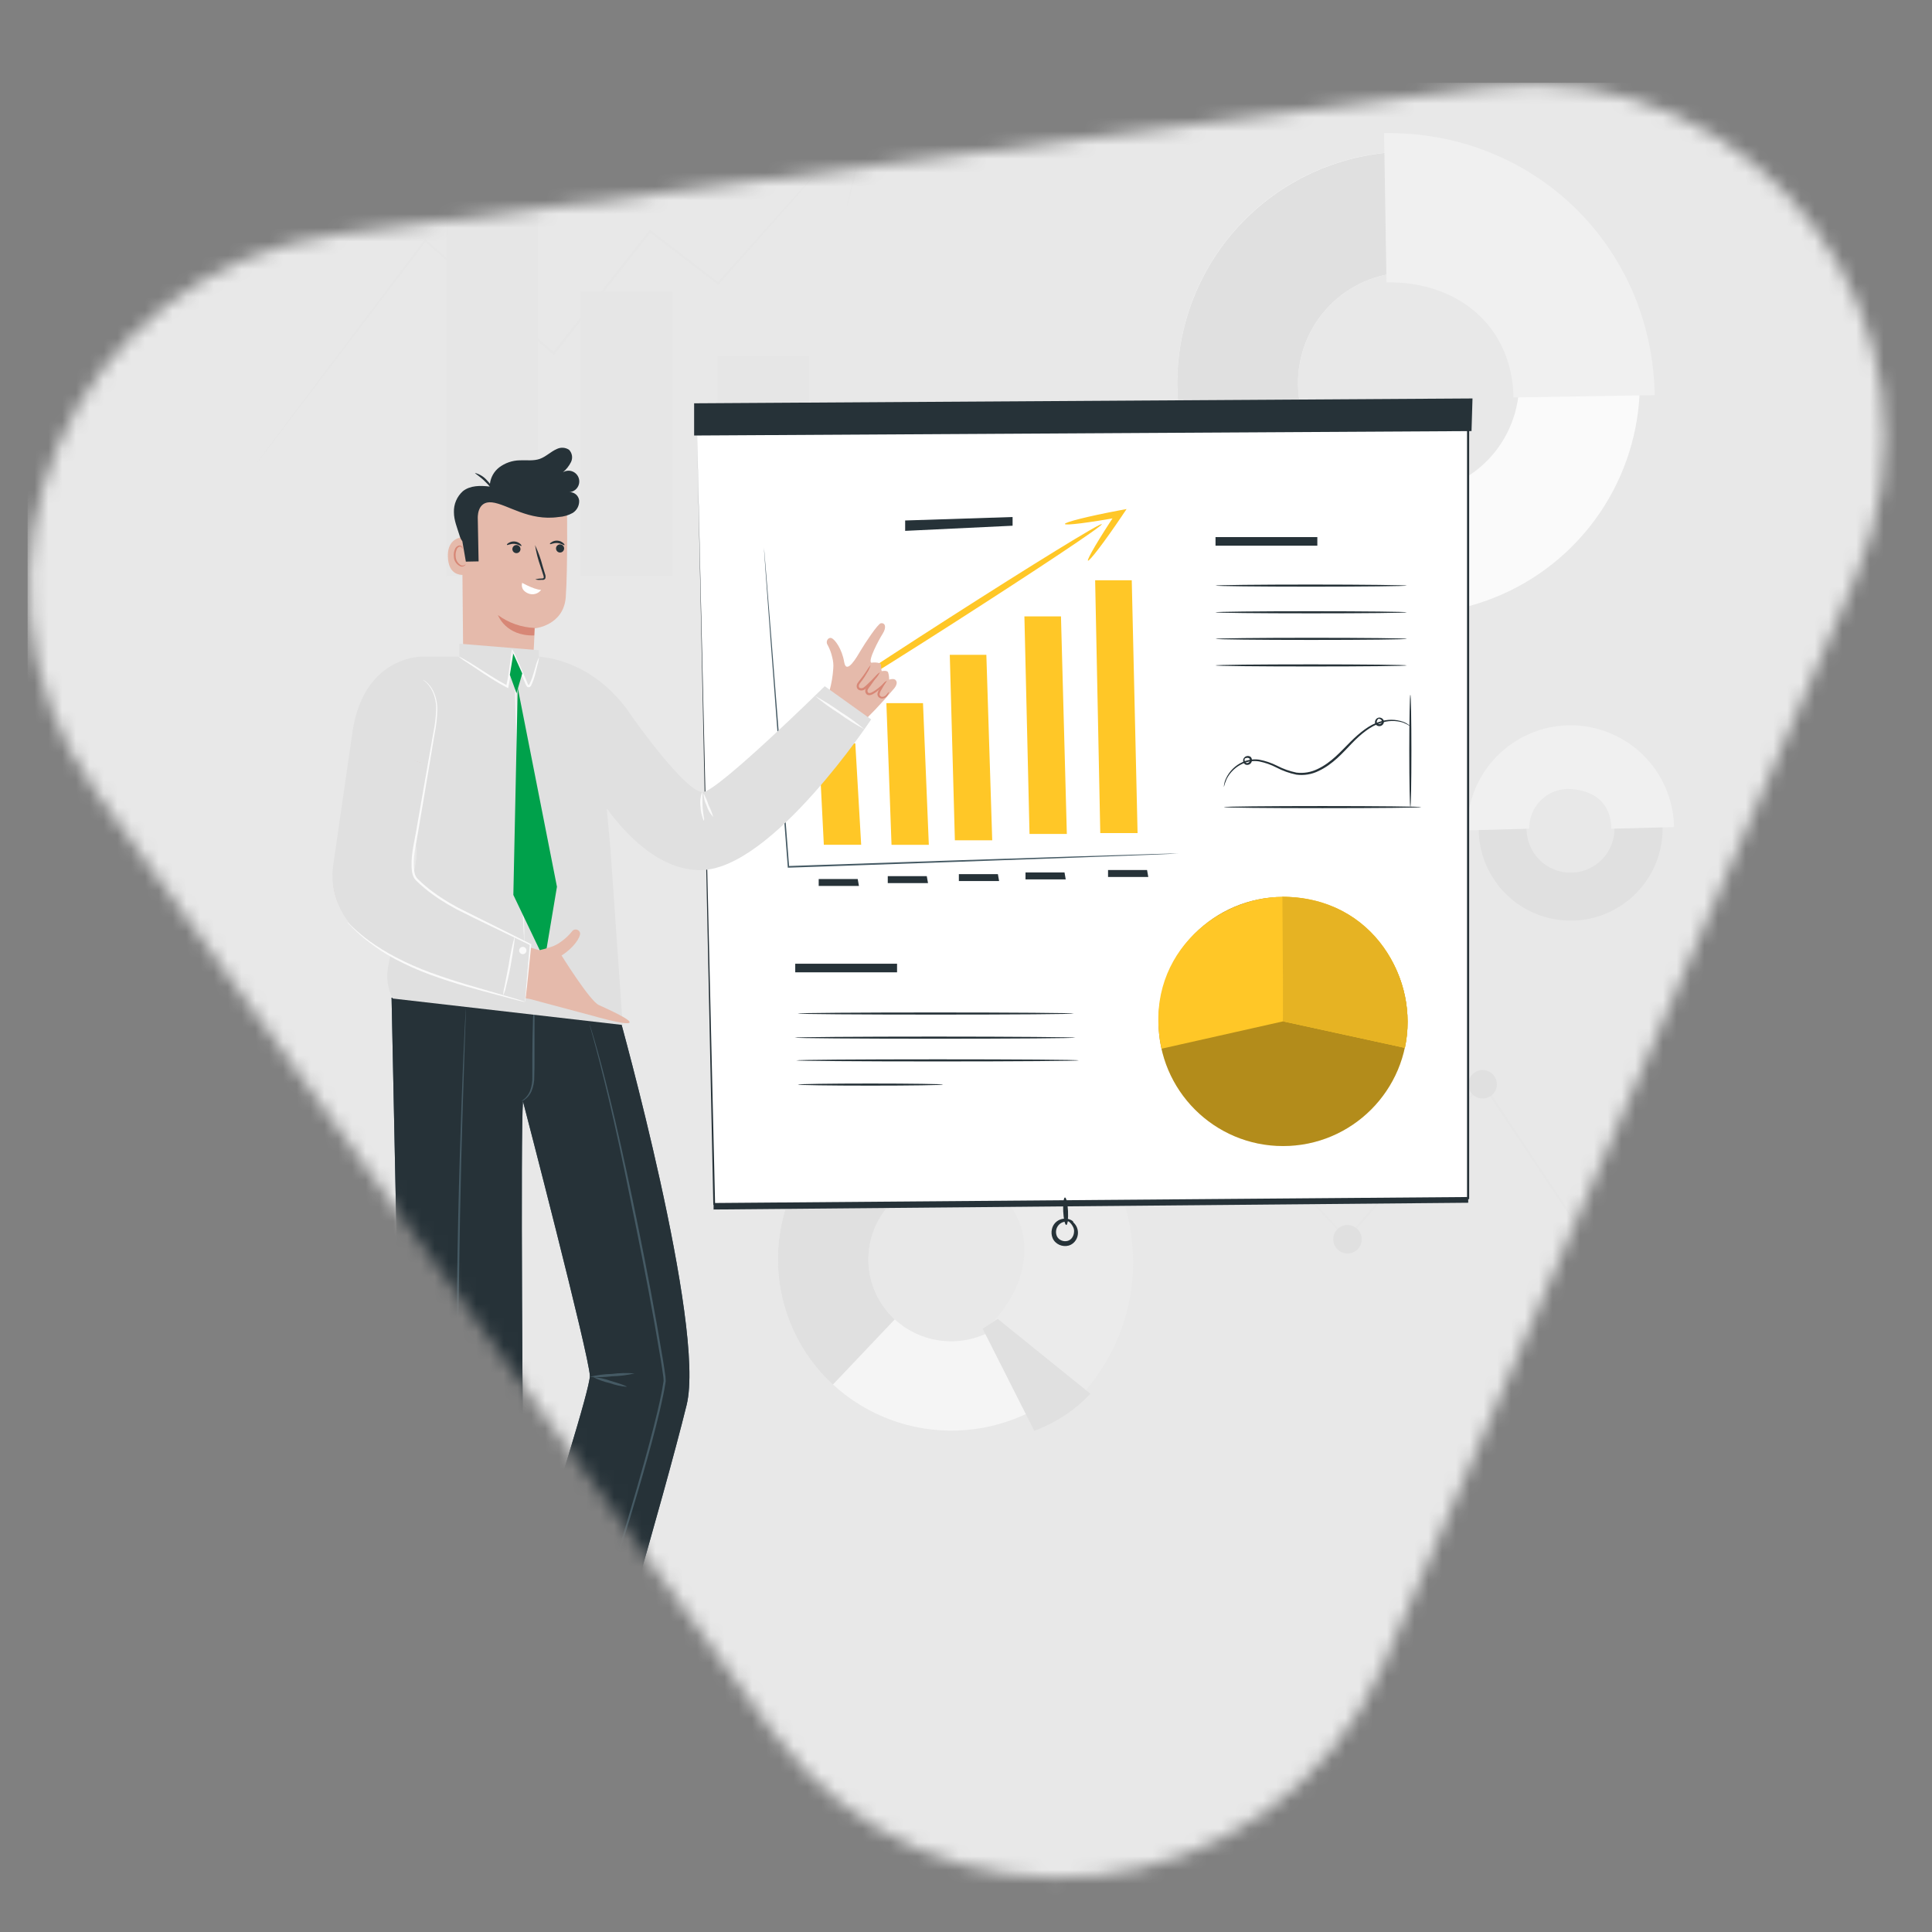 <svg width="140" height="140" viewBox="0 0 140 140" fill="none" xmlns="http://www.w3.org/2000/svg">
<rect x="0" y="0" width="140" height="140" fill="#808080" stroke="none"/>
<mask id="mask0_36_1878" style="mask-type:alpha" maskUnits="userSpaceOnUse" x="2" y="6" width="135" height="131">
<path d="M24.518 16.968C5.236 19.439 -4.398 41.623 6.959 57.4L55.911 125.4C67.538 141.552 92.331 138.887 100.259 120.632L134.416 41.983C142.343 23.729 127.367 3.791 107.627 6.32L24.518 16.968Z" fill="#D9D9D9"/>
</mask>
<g mask="url(#mask0_36_1878)">
<rect width="139" height="134" transform="translate(2 6)" fill="#E8E8E8"/>
<path d="M85.626 76.811C85.647 76.83 85.666 76.85 85.685 76.871L85.853 77.045L86.502 77.732L88.952 80.356L97.631 89.714H97.531L107.375 78.438L107.443 78.361L107.499 78.446L108.216 79.526L115.665 90.741L115.562 90.723L122.721 85.004L122.762 84.971L122.798 85.01L128.263 91.207L129.739 92.898L130.122 93.341C130.208 93.441 130.249 93.494 130.249 93.494C130.249 93.494 130.199 93.447 130.111 93.352L129.721 92.898L128.216 91.228L122.715 85.075H122.792L115.65 90.832L115.591 90.879L115.547 90.814L108.09 79.618L107.369 78.535H107.49C103.908 82.637 100.538 86.488 97.634 89.811L97.584 89.867L97.534 89.811C93.969 85.933 90.985 82.693 88.893 80.415L86.473 77.759L85.838 77.056C85.77 76.977 85.717 76.918 85.676 76.874C85.635 76.829 85.623 76.814 85.626 76.811Z" fill="#E6E6E6"/>
<path d="M96.613 89.792C96.611 89.997 96.67 90.198 96.783 90.369C96.896 90.54 97.057 90.674 97.246 90.753C97.435 90.832 97.644 90.853 97.845 90.814C98.046 90.774 98.231 90.676 98.376 90.531C98.521 90.386 98.62 90.201 98.659 90C98.699 89.799 98.677 89.59 98.598 89.401C98.519 89.212 98.385 89.051 98.214 88.938C98.043 88.825 97.842 88.766 97.637 88.768C97.366 88.769 97.106 88.877 96.915 89.069C96.723 89.261 96.614 89.52 96.613 89.792Z" fill="#E0E0E0"/>
<path d="M114.694 91.021C114.695 91.226 114.757 91.425 114.872 91.594C114.986 91.764 115.149 91.895 115.338 91.972C115.527 92.049 115.735 92.068 115.935 92.027C116.136 91.986 116.319 91.886 116.463 91.74C116.606 91.595 116.703 91.41 116.741 91.209C116.78 91.008 116.758 90.801 116.678 90.613C116.598 90.424 116.465 90.264 116.294 90.152C116.123 90.04 115.923 89.981 115.718 89.983C115.445 89.985 115.183 90.096 114.991 90.29C114.799 90.485 114.693 90.748 114.694 91.021Z" fill="#E0E0E0"/>
<path d="M121.727 85.335C121.728 85.538 121.79 85.737 121.905 85.905C122.02 86.074 122.182 86.204 122.371 86.281C122.559 86.357 122.767 86.376 122.966 86.334C123.166 86.293 123.348 86.193 123.491 86.048C123.634 85.903 123.73 85.718 123.768 85.518C123.806 85.318 123.784 85.111 123.705 84.924C123.625 84.736 123.492 84.576 123.321 84.465C123.151 84.353 122.951 84.294 122.748 84.296C122.475 84.299 122.214 84.41 122.023 84.605C121.832 84.799 121.725 85.062 121.727 85.335Z" fill="#E0E0E0"/>
<path d="M106.401 78.576C106.403 78.78 106.464 78.98 106.579 79.149C106.694 79.318 106.856 79.45 107.045 79.527C107.234 79.604 107.442 79.623 107.643 79.582C107.843 79.54 108.026 79.441 108.17 79.295C108.313 79.15 108.41 78.965 108.449 78.764C108.487 78.563 108.465 78.356 108.385 78.167C108.306 77.979 108.172 77.819 108.001 77.707C107.83 77.594 107.63 77.535 107.425 77.537C107.152 77.54 106.891 77.65 106.699 77.845C106.507 78.04 106.4 78.302 106.401 78.576Z" fill="#E0E0E0"/>
<path d="M129.435 93.523C129.436 93.728 129.498 93.927 129.612 94.096C129.727 94.266 129.889 94.397 130.079 94.474C130.268 94.551 130.476 94.57 130.676 94.529C130.876 94.488 131.06 94.388 131.203 94.242C131.347 94.097 131.444 93.912 131.482 93.711C131.521 93.51 131.499 93.303 131.419 93.115C131.339 92.926 131.205 92.766 131.034 92.654C130.864 92.542 130.663 92.483 130.459 92.484C130.185 92.487 129.924 92.597 129.732 92.792C129.54 92.987 129.433 93.25 129.435 93.523Z" fill="#E0E0E0"/>
<path d="M38.972 15.374H32.341V41.748H38.972V15.374Z" fill="#E6E6E6"/>
<path d="M48.726 21.125H42.095V41.744H48.726V21.125Z" fill="#E6E6E6"/>
<path d="M58.629 25.835H51.998V41.744H58.629V25.835Z" fill="#E6E6E6"/>
<path d="M67.799 32.297H61.167V41.746H67.799V32.297Z" fill="#E6E6E6"/>
<path d="M62.489 8.793C62.489 8.793 62.428 8.873 62.307 9.014L61.755 9.649L59.657 12.039L52.09 20.597L52.049 20.642L52.001 20.606L47.064 16.823H47.165L40.259 25.576L40.176 25.682L40.126 25.747L40.064 25.691L30.765 17.478H30.869C27.218 22.271 24.125 26.364 21.912 29.259L19.336 32.626L18.648 33.511L18.468 33.739C18.448 33.765 18.427 33.791 18.403 33.815C18.42 33.786 18.439 33.759 18.459 33.733L18.631 33.496L19.3 32.59L21.841 29.2L30.754 17.378L30.801 17.316L30.857 17.366L40.168 25.558H40.055L40.138 25.452L47.052 16.705L47.097 16.649L47.153 16.693L52.081 20.473H51.992L59.597 11.983C60.515 10.965 61.235 10.165 61.728 9.622L62.292 9.002C62.422 8.855 62.489 8.793 62.489 8.793Z" fill="#E6E6E6"/>
<path d="M61.395 14.91C61.392 14.865 61.397 14.82 61.41 14.777L61.483 14.399C61.56 14.048 61.663 13.582 61.778 13.012C62.041 11.832 62.413 10.221 62.841 8.415L62.935 8.503L62.602 8.607C60.751 9.176 59.075 9.681 57.859 10.041L56.416 10.457L56.021 10.563C55.975 10.58 55.928 10.589 55.879 10.59C55.922 10.567 55.966 10.548 56.012 10.534L56.398 10.401L57.827 9.938C59.034 9.551 60.707 9.029 62.549 8.462L62.882 8.362L63.012 8.32L62.98 8.453C62.569 10.268 62.194 11.873 61.899 13.039C61.755 13.603 61.637 14.066 61.551 14.414C61.51 14.559 61.474 14.683 61.448 14.783C61.437 14.828 61.419 14.871 61.395 14.91Z" fill="#E6E6E6"/>
<path d="M113.706 53.387C115.023 53.365 116.318 53.735 117.425 54.449C118.533 55.163 119.404 56.19 119.928 57.399C120.452 58.608 120.606 59.946 120.37 61.242C120.134 62.539 119.519 63.736 118.602 64.683C117.686 65.63 116.509 66.284 115.221 66.563C113.933 66.841 112.591 66.731 111.365 66.247C110.14 65.763 109.085 64.926 108.335 63.842C107.585 62.759 107.173 61.477 107.151 60.159C107.124 58.393 107.799 56.688 109.028 55.418C110.257 54.148 111.939 53.418 113.706 53.387ZM113.865 63.237C114.495 63.226 115.107 63.027 115.625 62.668C116.142 62.308 116.541 61.803 116.772 61.217C117.002 60.63 117.054 59.989 116.92 59.373C116.786 58.758 116.472 58.195 116.019 57.758C115.566 57.32 114.993 57.027 114.373 56.914C113.753 56.802 113.114 56.876 112.536 57.127C111.958 57.378 111.467 57.795 111.126 58.325C110.785 58.854 110.608 59.473 110.619 60.103C110.626 60.522 110.716 60.936 110.883 61.32C111.05 61.704 111.291 62.052 111.593 62.343C111.894 62.634 112.25 62.863 112.64 63.016C113.03 63.17 113.446 63.245 113.865 63.237Z" fill="#E0E0E0"/>
<path d="M113.694 52.556C115.681 52.528 117.598 53.289 119.026 54.672C120.453 56.055 121.273 57.947 121.308 59.934L116.763 60.052C116.733 58.078 115.397 57.275 113.812 57.175C113.422 57.152 113.032 57.209 112.666 57.344C112.3 57.479 111.966 57.688 111.685 57.958C111.403 58.228 111.181 58.554 111.031 58.914C110.882 59.275 110.809 59.662 110.816 60.052L106.319 60.173C106.288 58.186 107.048 56.267 108.43 54.839C109.813 53.411 111.706 52.59 113.694 52.556Z" fill="#F0F0F0"/>
<path d="M59.748 82.749C62.042 80.341 65.19 78.931 68.513 78.82C71.837 78.71 75.071 79.909 77.52 82.159C78.722 83.267 79.693 84.604 80.376 86.09C81.059 87.577 81.439 89.184 81.496 90.819C81.553 92.454 81.285 94.084 80.707 95.615C80.129 97.145 79.254 98.546 78.13 99.735C75.836 102.142 72.689 103.553 69.365 103.663C66.042 103.774 62.808 102.575 60.359 100.325C59.156 99.217 58.185 97.88 57.503 96.394C56.82 94.907 56.439 93.3 56.383 91.665C56.326 90.03 56.594 88.4 57.172 86.869C57.749 85.339 58.625 83.938 59.748 82.749ZM73.323 95.303C73.862 94.734 74.281 94.064 74.558 93.332C74.835 92.6 74.964 91.82 74.936 91.037C74.909 90.254 74.726 89.485 74.398 88.774C74.071 88.063 73.605 87.424 73.028 86.895C71.856 85.82 70.309 85.249 68.72 85.305C67.13 85.36 65.627 86.037 64.532 87.19C63.993 87.759 63.574 88.428 63.297 89.161C63.02 89.893 62.891 90.673 62.919 91.456C62.946 92.238 63.129 93.007 63.457 93.719C63.784 94.43 64.25 95.068 64.827 95.598C65.999 96.675 67.548 97.247 69.138 97.192C70.729 97.137 72.234 96.458 73.329 95.303H73.323Z" fill="#F5F5F5"/>
<path d="M59.748 82.749C62.042 80.341 65.189 78.931 68.513 78.82C71.836 78.71 75.07 79.909 77.519 82.159L73.04 86.904C71.867 85.829 70.32 85.258 68.731 85.314C67.142 85.369 65.638 86.046 64.543 87.199C64.005 87.767 63.585 88.437 63.308 89.17C63.031 89.902 62.903 90.682 62.93 91.465C62.958 92.247 63.14 93.016 63.468 93.727C63.796 94.439 64.262 95.077 64.838 95.607L60.353 100.334C59.149 99.225 58.177 97.888 57.495 96.4C56.812 94.912 56.431 93.304 56.375 91.668C56.319 90.032 56.588 88.401 57.167 86.87C57.746 85.339 58.623 83.938 59.748 82.749Z" fill="#E0E0E0"/>
<path d="M77.006 80.121C83.203 85.855 83.956 95.172 78.157 101.322L71.862 95.895C74.633 92.958 75.235 89.036 72.27 86.295L77.006 80.121Z" fill="#EBEBEB"/>
<path d="M71.207 96.284L74.946 103.679C76.492 103.112 77.885 102.194 79.015 100.996L72.299 95.572L71.207 96.284Z" fill="#E0E0E0"/>
<path d="M85.313 28.019C85.259 24.704 86.189 21.448 87.986 18.661C89.782 15.875 92.365 13.684 95.407 12.366C98.449 11.048 101.814 10.662 105.075 11.256C108.337 11.851 111.349 13.399 113.73 15.706C116.112 18.012 117.755 20.973 118.454 24.214C119.152 27.455 118.873 30.831 117.652 33.913C116.432 36.996 114.325 39.647 111.597 41.532C108.869 43.416 105.644 44.45 102.329 44.501C97.889 44.564 93.606 42.865 90.416 39.776C87.227 36.686 85.392 32.459 85.313 28.019ZM110.082 27.621C110.056 26.036 109.561 24.495 108.659 23.192C107.757 21.889 106.49 20.883 105.016 20.3C103.542 19.718 101.929 19.585 100.38 19.92C98.831 20.254 97.416 21.04 96.314 22.179C95.212 23.317 94.472 24.757 94.188 26.316C93.904 27.875 94.089 29.483 94.719 30.937C95.349 32.391 96.396 33.625 97.727 34.484C99.059 35.343 100.615 35.788 102.199 35.763C104.324 35.726 106.347 34.848 107.825 33.322C109.302 31.795 110.114 29.745 110.082 27.621Z" fill="#FAFAFA"/>
<path d="M85.313 28.019C85.246 23.576 86.945 19.288 90.036 16.096C93.127 12.904 97.358 11.069 101.801 10.994L101.943 19.738C99.818 19.772 97.793 20.649 96.315 22.176C94.836 23.702 94.025 25.754 94.059 27.879C94.093 30.004 94.97 32.028 96.496 33.507C98.023 34.985 100.074 35.797 102.199 35.763L102.329 44.501C97.889 44.566 93.604 42.867 90.414 39.777C87.225 36.688 85.39 32.459 85.313 28.019Z" fill="#E0E0E0"/>
<path d="M100.296 9.648C111.106 9.474 119.732 17.826 119.903 28.636L109.671 28.801C109.589 23.63 105.637 20.375 100.47 20.461L100.296 9.648Z" fill="#F0F0F0"/>
<path d="M51.709 86.781L106.393 86.389V87.156L51.709 87.646V86.781Z" fill="#263238"/>
<path d="M50.517 31.186L51.762 87.238L106.393 86.814V30.244L50.517 31.186Z" fill="white"/>
<path d="M50.517 31.186L106.393 30.18H106.461V30.248C106.461 46.44 106.461 65.548 106.461 85.934V86.894H106.384L51.753 87.31H51.688V87.245C50.983 53.65 50.523 31.764 50.508 31.189C50.508 31.756 51.033 53.65 51.818 87.239L51.753 87.174L106.384 86.74L106.307 86.817V85.932C106.307 65.546 106.307 46.437 106.307 30.245L106.375 30.312L50.517 31.186Z" fill="#263238"/>
<path d="M50.299 31.559L106.632 31.238L106.703 28.874L50.299 29.225V31.559Z" fill="#263238"/>
<path d="M77.266 88.766C77.171 88.766 77.071 88.327 77.044 87.778C77.018 87.229 77.077 86.78 77.171 86.775C77.266 86.769 77.366 87.211 77.392 87.76C77.419 88.309 77.363 88.766 77.266 88.766Z" fill="#263238"/>
<path d="M77.245 88.363C77.245 88.342 77.339 88.336 77.487 88.395C77.576 88.433 77.659 88.482 77.735 88.543C77.836 88.624 77.921 88.724 77.986 88.838C78.073 88.995 78.117 89.172 78.113 89.351C78.109 89.531 78.057 89.706 77.962 89.859C77.905 89.951 77.833 90.033 77.749 90.101C77.662 90.171 77.562 90.224 77.454 90.257C77.226 90.32 76.983 90.302 76.767 90.207C76.657 90.158 76.557 90.09 76.472 90.006C76.386 89.922 76.319 89.822 76.274 89.711C76.192 89.51 76.175 89.288 76.224 89.077C76.26 88.9 76.345 88.738 76.469 88.607C76.594 88.477 76.752 88.384 76.926 88.339C77.149 88.278 77.387 88.299 77.596 88.398C77.738 88.469 77.791 88.543 77.779 88.56C77.767 88.578 77.688 88.56 77.552 88.525C77.367 88.49 77.176 88.507 77 88.572C76.886 88.616 76.785 88.687 76.705 88.779C76.613 88.887 76.552 89.018 76.531 89.158C76.51 89.299 76.528 89.442 76.584 89.573C76.648 89.713 76.763 89.823 76.906 89.882C77.047 89.946 77.207 89.959 77.357 89.921C77.495 89.885 77.615 89.799 77.693 89.679C77.77 89.566 77.816 89.434 77.826 89.298C77.835 89.236 77.835 89.174 77.826 89.112C77.817 89.054 77.8 88.998 77.776 88.944C77.7 88.77 77.582 88.619 77.431 88.504C77.322 88.427 77.245 88.386 77.245 88.363Z" fill="#263238"/>
<path d="M85.372 61.859C85.372 61.859 85.372 61.859 85.337 61.859H85.237L84.847 61.877L83.345 61.942L77.82 62.148C73.155 62.319 66.707 62.547 59.589 62.792L57.139 62.874H57.083V62.818C56.587 56.305 56.139 50.468 55.829 46.272C55.675 44.176 55.554 42.491 55.469 41.331C55.431 40.741 55.398 40.301 55.377 39.998C55.377 39.844 55.36 39.729 55.357 39.649C55.354 39.57 55.357 39.581 55.357 39.561C55.357 39.54 55.357 39.531 55.357 39.531C55.358 39.541 55.358 39.551 55.357 39.561C55.357 39.581 55.357 39.611 55.357 39.649C55.357 39.688 55.374 39.844 55.389 39.995C55.413 40.29 55.451 40.747 55.501 41.328C55.593 42.488 55.729 44.173 55.897 46.263C56.227 50.447 56.682 56.27 57.184 62.809L57.124 62.756L59.574 62.671C66.692 62.429 73.149 62.213 77.806 62.066L83.333 61.895L84.835 61.853H85.225H85.36L85.372 61.859Z" fill="#455A64"/>
<path d="M65.591 37.716V38.468L73.376 38.096V37.465L65.591 37.716Z" fill="#263238"/>
<path d="M59.698 61.215H62.404L61.979 53.87H59.326L59.698 61.215Z" fill="#FFC727"/>
<path d="M64.603 61.218H67.306L66.884 50.951H64.231L64.603 61.218Z" fill="#FFC727"/>
<path d="M69.194 60.891H71.9L71.475 47.449H68.825L69.194 60.891Z" fill="#FFC727"/>
<path d="M79.73 60.369H82.433L82.011 42.049H79.358L79.73 60.369Z" fill="#FFC727"/>
<path d="M74.603 60.432H77.307L76.882 44.667H74.232L74.603 60.432Z" fill="#FFC727"/>
<path d="M57.998 51.967C57.927 51.858 62.761 48.636 68.79 44.77C74.819 40.904 79.771 37.858 79.842 37.982C79.913 38.106 75.079 41.314 69.047 45.18C63.015 49.046 58.063 52.077 57.998 51.967Z" fill="#FFC727"/>
<path d="M77.165 37.97C77.142 37.84 78.892 37.403 81.081 36.99L81.636 36.887L81.32 37.356L81.303 37.383C80.051 39.242 78.942 40.691 78.838 40.629C78.735 40.567 79.659 38.991 80.904 37.129L80.922 37.102L81.164 37.468C78.977 37.867 77.189 38.097 77.165 37.97Z" fill="#FFC727"/>
<path d="M59.326 63.697H62.153L62.242 64.199H59.326V63.697Z" fill="#263238"/>
<path d="M64.331 63.49H67.158L67.247 63.992H64.331V63.49Z" fill="#263238"/>
<path d="M69.483 63.344H72.311L72.399 63.845H69.483V63.344Z" fill="#263238"/>
<path d="M74.312 63.222H77.139L77.227 63.726H74.312V63.222Z" fill="#263238"/>
<path d="M80.293 63.045H83.12L83.209 63.55H80.293V63.045Z" fill="#263238"/>
<path d="M92.974 83.047C97.958 83.047 101.999 79.007 101.999 74.022C101.999 69.038 97.958 64.998 92.974 64.998C87.99 64.998 83.95 69.038 83.95 74.022C83.95 79.007 87.99 83.047 92.974 83.047Z" fill="#FFC727"/>
<path opacity="0.3" d="M92.974 83.047C97.958 83.047 101.999 79.007 101.999 74.022C101.999 69.038 97.958 64.998 92.974 64.998C87.99 64.998 83.95 69.038 83.95 74.022C83.95 79.007 87.99 83.047 92.974 83.047Z" fill="black"/>
<path d="M92.974 74.012L84.171 75.992C82.755 69.499 87.99 64.987 92.974 64.987" fill="#FFC727"/>
<path d="M92.986 74.012L92.927 64.987C99.573 64.987 102.866 71.064 101.804 75.933L92.986 74.012Z" fill="#FFC727"/>
<path d="M92.986 74.012L92.927 64.987C99.573 64.987 102.866 71.064 101.804 75.933L92.986 74.012Z" fill="#FFC727"/>
<path opacity="0.1" d="M92.986 74.012L92.927 64.987C99.573 64.987 102.866 71.064 101.804 75.933L92.986 74.012Z" fill="black"/>
<path d="M102.232 52.654C102.056 52.537 101.87 52.438 101.674 52.359C101.129 52.192 100.544 52.209 100.01 52.406C99.319 52.622 98.634 53.171 97.97 53.858C97.306 54.546 96.595 55.378 95.556 55.865C95.055 56.114 94.491 56.208 93.936 56.133C93.436 56.03 92.952 55.857 92.499 55.62C92.1 55.412 91.674 55.262 91.233 55.174C90.85 55.114 90.457 55.163 90.1 55.316C89.575 55.539 89.145 55.94 88.887 56.449C88.804 56.64 88.736 56.838 88.683 57.039C88.693 56.826 88.744 56.616 88.834 56.423C89.081 55.885 89.515 55.456 90.056 55.216C90.426 55.051 90.835 54.993 91.236 55.047C91.692 55.132 92.133 55.281 92.546 55.49C92.987 55.719 93.458 55.886 93.945 55.986C94.47 56.051 95.003 55.961 95.477 55.726C96.474 55.26 97.174 54.434 97.855 53.758C98.537 53.082 99.242 52.513 99.959 52.303C100.516 52.109 101.123 52.109 101.68 52.303C101.829 52.36 101.969 52.438 102.096 52.533C102.146 52.568 102.192 52.608 102.232 52.654Z" fill="#263238"/>
<path d="M102.996 58.486C102.996 58.53 99.791 58.563 95.84 58.563C91.888 58.563 88.683 58.53 88.683 58.486C88.683 58.442 91.888 58.409 95.84 58.409C99.791 58.409 102.996 58.445 102.996 58.486Z" fill="#263238"/>
<path d="M102.199 58.486C102.158 58.486 102.122 56.662 102.122 54.41C102.122 52.159 102.158 50.338 102.199 50.338C102.24 50.338 102.276 52.162 102.276 54.41C102.276 56.659 102.243 58.486 102.199 58.486Z" fill="#263238"/>
<path d="M90.126 55.053C90.126 55.053 90.106 55.023 90.126 54.97C90.14 54.933 90.162 54.899 90.19 54.871C90.218 54.843 90.251 54.822 90.289 54.808C90.345 54.783 90.407 54.774 90.468 54.782C90.528 54.79 90.586 54.814 90.634 54.852C90.686 54.911 90.717 54.985 90.721 55.063C90.725 55.141 90.703 55.218 90.658 55.282C90.613 55.346 90.547 55.392 90.472 55.414C90.397 55.435 90.317 55.431 90.245 55.401C90.194 55.371 90.152 55.328 90.123 55.276C90.095 55.224 90.081 55.165 90.082 55.106C90.082 55.067 90.089 55.028 90.103 54.991C90.118 54.955 90.14 54.922 90.168 54.894C90.212 54.858 90.245 54.858 90.247 54.864C90.25 54.87 90.168 54.95 90.188 55.1C90.192 55.139 90.206 55.176 90.227 55.209C90.248 55.242 90.276 55.269 90.309 55.289C90.351 55.3 90.394 55.297 90.434 55.282C90.475 55.268 90.509 55.241 90.534 55.207C90.559 55.172 90.573 55.13 90.574 55.088C90.575 55.045 90.563 55.003 90.54 54.967C90.51 54.943 90.475 54.926 90.437 54.919C90.4 54.911 90.361 54.913 90.324 54.923C90.174 54.947 90.147 55.059 90.126 55.053Z" fill="#263238"/>
<path d="M99.776 52.094C99.776 52.094 99.776 52.059 99.829 52.029C99.898 51.995 99.978 51.989 100.051 52.012C100.109 52.028 100.162 52.059 100.203 52.103C100.245 52.146 100.274 52.201 100.287 52.26C100.291 52.336 100.27 52.411 100.227 52.474C100.183 52.536 100.12 52.582 100.047 52.605C99.974 52.627 99.895 52.624 99.825 52.596C99.754 52.568 99.694 52.517 99.655 52.452C99.634 52.395 99.629 52.333 99.639 52.273C99.65 52.214 99.677 52.158 99.717 52.112C99.767 52.053 99.838 52.016 99.915 52.009C99.968 52.009 99.995 52.026 99.992 52.035C99.989 52.044 99.88 52.05 99.806 52.177C99.785 52.209 99.773 52.245 99.769 52.282C99.764 52.319 99.769 52.357 99.782 52.392C99.808 52.424 99.843 52.448 99.882 52.46C99.922 52.472 99.964 52.471 100.003 52.459C100.042 52.447 100.077 52.424 100.103 52.392C100.129 52.36 100.145 52.321 100.148 52.28C100.14 52.244 100.124 52.209 100.1 52.18C100.077 52.151 100.047 52.127 100.012 52.112C99.883 52.047 99.791 52.115 99.776 52.094Z" fill="#263238"/>
<path d="M101.945 42.435C101.945 42.476 98.841 42.512 95.013 42.512C91.186 42.512 88.081 42.476 88.081 42.435C88.081 42.394 91.183 42.358 95.013 42.358C98.844 42.358 101.945 42.4 101.945 42.435Z" fill="#263238"/>
<path d="M101.945 44.369C101.945 44.413 98.841 44.445 95.013 44.445C91.186 44.445 88.081 44.413 88.081 44.369C88.081 44.325 91.183 44.292 95.013 44.292C98.844 44.292 101.945 44.327 101.945 44.369Z" fill="#263238"/>
<path d="M101.945 46.294C101.945 46.336 98.841 46.371 95.013 46.371C91.186 46.371 88.081 46.336 88.081 46.294C88.081 46.253 91.183 46.218 95.013 46.218C98.844 46.218 101.945 46.25 101.945 46.294Z" fill="#263238"/>
<path d="M101.945 48.218C101.945 48.263 98.841 48.295 95.013 48.295C91.186 48.295 88.081 48.263 88.081 48.218C88.081 48.174 91.183 48.142 95.013 48.142C98.844 48.142 101.945 48.177 101.945 48.218Z" fill="#263238"/>
<path d="M95.459 38.92H88.081V39.543H95.459V38.92Z" fill="#263238"/>
<path d="M65.004 69.835H57.626V70.458H65.004V69.835Z" fill="#263238"/>
<path d="M77.815 73.444C77.815 73.488 73.338 73.521 67.816 73.521C62.295 73.521 57.815 73.488 57.815 73.444C57.815 73.4 62.292 73.367 67.816 73.367C73.341 73.367 77.815 73.403 77.815 73.444Z" fill="#263238"/>
<path d="M77.933 75.192C77.933 75.233 73.376 75.269 67.757 75.269C62.138 75.269 57.582 75.233 57.582 75.192C57.582 75.151 62.135 75.115 67.757 75.115C73.379 75.115 77.933 75.157 77.933 75.192Z" fill="#263238"/>
<path d="M78.166 76.838C78.166 76.88 73.583 76.915 67.931 76.915C62.28 76.915 57.697 76.88 57.697 76.838C57.697 76.797 62.28 76.762 67.931 76.762C73.583 76.762 78.166 76.794 78.166 76.838Z" fill="#263238"/>
<path d="M68.341 78.592C68.341 78.634 65.981 78.669 63.077 78.669C60.173 78.669 57.815 78.634 57.815 78.592C57.815 78.551 60.176 78.516 63.077 78.516C65.978 78.516 68.341 78.551 68.341 78.592Z" fill="#263238"/>
<path d="M36.204 126.362V123.706L31.208 123.662L31.167 127.566L31.462 127.587C32.84 127.673 38.474 127.923 39.397 127.652C40.442 127.345 36.204 126.362 36.204 126.362Z" fill="#00A14B"/>
<path d="M39.53 127.407C39.53 127.454 37.662 127.492 35.357 127.492C33.052 127.492 31.181 127.454 31.181 127.407C31.181 127.36 33.052 127.321 35.357 127.321C37.662 127.321 39.53 127.36 39.53 127.407Z" fill="#263238"/>
<path d="M36.292 126.909C36.251 126.885 36.292 126.741 36.393 126.614C36.493 126.487 36.632 126.404 36.661 126.437C36.691 126.469 36.626 126.59 36.529 126.732C36.431 126.874 36.334 126.933 36.292 126.909Z" fill="#263238"/>
<path d="M36.611 127.083C36.567 127.065 36.591 126.905 36.688 126.74C36.785 126.575 36.915 126.475 36.951 126.504C36.986 126.534 36.927 126.672 36.836 126.826C36.744 126.979 36.656 127.1 36.611 127.083Z" fill="#263238"/>
<path d="M32.683 127.39C32.663 127.405 32.586 127.334 32.477 127.216C32.344 127.062 32.197 126.92 32.037 126.794C31.878 126.677 31.692 126.601 31.497 126.573C31.347 126.552 31.249 126.573 31.24 126.549C31.232 126.525 31.326 126.463 31.5 126.452C31.73 126.445 31.954 126.517 32.137 126.655C32.312 126.789 32.46 126.954 32.574 127.142C32.666 127.281 32.707 127.375 32.683 127.39Z" fill="#263238"/>
<path d="M36.307 126.407C36.331 126.445 36.242 126.54 36.101 126.59C35.959 126.64 35.832 126.623 35.826 126.575C35.821 126.528 35.918 126.475 36.045 126.431C36.172 126.386 36.281 126.366 36.307 126.407Z" fill="#263238"/>
<path d="M36.225 126.148C36.225 126.195 36.095 126.237 35.93 126.24C35.764 126.243 35.635 126.204 35.635 126.157C35.635 126.11 35.77 126.071 35.93 126.069C36.089 126.066 36.225 126.101 36.225 126.148Z" fill="#00A14B"/>
<path d="M39.53 127.407C39.53 127.454 37.662 127.492 35.357 127.492C33.052 127.492 31.181 127.454 31.181 127.407C31.181 127.36 33.052 127.321 35.357 127.321C37.662 127.321 39.53 127.36 39.53 127.407Z" fill="#263238"/>
<path d="M36.292 126.909C36.251 126.885 36.292 126.741 36.393 126.614C36.493 126.487 36.632 126.404 36.661 126.437C36.691 126.469 36.626 126.59 36.529 126.732C36.431 126.874 36.334 126.933 36.292 126.909Z" fill="#263238"/>
<path d="M36.611 127.083C36.567 127.065 36.591 126.905 36.688 126.74C36.785 126.575 36.915 126.475 36.951 126.504C36.986 126.534 36.927 126.672 36.836 126.826C36.744 126.979 36.656 127.1 36.611 127.083Z" fill="#263238"/>
<path d="M32.683 127.39C32.663 127.405 32.586 127.334 32.477 127.216C32.344 127.062 32.197 126.92 32.037 126.794C31.878 126.677 31.692 126.601 31.497 126.573C31.347 126.552 31.249 126.573 31.24 126.549C31.232 126.525 31.326 126.463 31.5 126.452C31.73 126.445 31.954 126.517 32.137 126.655C32.312 126.789 32.46 126.954 32.574 127.142C32.666 127.281 32.707 127.375 32.683 127.39Z" fill="#263238"/>
<path d="M36.307 126.407C36.331 126.445 36.242 126.54 36.101 126.59C35.959 126.64 35.832 126.623 35.826 126.575C35.821 126.528 35.918 126.475 36.045 126.431C36.172 126.386 36.281 126.366 36.307 126.407Z" fill="#263238"/>
<path d="M36.225 126.148C36.225 126.195 36.095 126.237 35.93 126.24C35.764 126.243 35.635 126.204 35.635 126.157C35.635 126.11 35.77 126.071 35.93 126.069C36.089 126.066 36.225 126.101 36.225 126.148Z" fill="#263238"/>
<path d="M41.474 125.417L42.262 122.87L37.499 121.359L36.319 125.075L36.614 125.187C37.904 125.677 43.213 127.583 44.175 127.598C45.231 127.61 41.474 125.417 41.474 125.417Z" fill="#00A14B"/>
<path d="M44.343 127.398C44.343 127.446 42.531 126.929 40.33 126.245C38.128 125.56 36.355 124.973 36.369 124.928C36.384 124.884 38.178 125.401 40.383 126.082C42.587 126.764 44.358 127.354 44.343 127.398Z" fill="#263238"/>
<path d="M41.398 125.964C41.366 125.928 41.442 125.804 41.584 125.701C41.726 125.598 41.879 125.571 41.894 125.612C41.909 125.654 41.814 125.748 41.684 125.843C41.554 125.937 41.431 125.996 41.398 125.964Z" fill="#263238"/>
<path d="M41.649 126.226C41.614 126.196 41.681 126.049 41.826 125.931C41.971 125.813 42.121 125.745 42.148 125.783C42.174 125.822 42.074 125.937 41.941 126.058C41.808 126.179 41.687 126.244 41.649 126.226Z" fill="#263238"/>
<path d="M37.812 125.358C37.788 125.358 37.738 125.278 37.67 125.131C37.589 124.945 37.491 124.767 37.375 124.6C37.258 124.441 37.104 124.314 36.927 124.228C36.788 124.166 36.688 124.154 36.688 124.13C36.688 124.107 36.794 124.071 36.965 124.113C37.185 124.175 37.378 124.31 37.511 124.496C37.638 124.675 37.73 124.875 37.785 125.087C37.824 125.246 37.833 125.358 37.812 125.358Z" fill="#455A64"/>
<path d="M41.56 125.488C41.56 125.532 41.46 125.597 41.309 125.603C41.159 125.609 41.041 125.553 41.05 125.506C41.059 125.458 41.171 125.438 41.304 125.432C41.436 125.426 41.537 125.441 41.56 125.488Z" fill="#263238"/>
<path d="M41.56 125.22C41.56 125.264 41.413 125.264 41.251 125.22C41.088 125.176 40.973 125.096 40.988 125.052C41.003 125.007 41.144 125.01 41.298 125.052C41.451 125.093 41.572 125.173 41.56 125.22Z" fill="#263238"/>
<path d="M44.865 73.606L38.308 73.102L28.375 72.296L29.484 125.654L38.11 125.542C38.11 125.542 38.11 124.952 38.09 123.907L43.148 125.291C43.148 125.291 48.076 108.641 49.755 101.81C51.157 96.117 44.865 73.606 44.865 73.606ZM37.995 115.621C37.865 103.303 37.715 82.356 37.895 79.795C37.895 79.795 42.699 98.236 42.743 99.691C42.773 100.57 40.096 109.081 37.995 115.621Z" fill="#455A64"/>
<path d="M38.158 123.52C38.158 123.567 36.228 123.606 33.849 123.606C31.471 123.606 29.538 123.567 29.538 123.52C29.538 123.473 31.468 123.435 33.849 123.435C36.231 123.435 38.158 123.473 38.158 123.52Z" fill="#455A64"/>
<path d="M38.081 121.602C38.351 121.666 38.615 121.75 38.872 121.855L40.846 122.543L42.821 123.234C43.1 123.313 43.37 123.42 43.629 123.552C43.341 123.512 43.057 123.444 42.782 123.349C42.269 123.198 41.563 122.974 40.79 122.705C40.017 122.437 39.315 122.171 38.831 121.968C38.565 121.881 38.313 121.758 38.081 121.602Z" fill="#455A64"/>
<path d="M45.984 99.524C45.45 99.649 44.906 99.718 44.358 99.731C43.815 99.8 43.266 99.813 42.72 99.769C43.253 99.643 43.798 99.573 44.346 99.56C44.889 99.49 45.438 99.479 45.984 99.524Z" fill="#455A64"/>
<path d="M45.42 100.493C44.996 100.458 44.578 100.366 44.178 100.222C43.761 100.131 43.358 99.985 42.98 99.788C43.405 99.82 43.824 99.911 44.225 100.057C44.898 100.251 45.435 100.446 45.42 100.493Z" fill="#455A64"/>
<path d="M38.689 73.17C38.729 73.507 38.743 73.846 38.733 74.185C38.733 74.814 38.733 75.681 38.733 76.64C38.733 77.115 38.733 77.57 38.716 77.989C38.726 78.367 38.656 78.742 38.509 79.09C38.404 79.327 38.237 79.531 38.025 79.68C37.953 79.74 37.866 79.781 37.774 79.798C37.774 79.798 37.857 79.745 37.99 79.633C38.176 79.473 38.321 79.271 38.412 79.043C38.535 78.704 38.59 78.346 38.574 77.986C38.574 77.564 38.574 77.101 38.574 76.635C38.574 75.675 38.597 74.808 38.615 74.182C38.614 73.843 38.639 73.505 38.689 73.17Z" fill="#455A64"/>
<path d="M33.752 72.868C33.755 72.911 33.755 72.955 33.752 72.998C33.752 73.092 33.752 73.219 33.752 73.382C33.752 73.724 33.725 74.22 33.704 74.857C33.663 76.141 33.604 77.985 33.53 80.261C33.391 84.823 33.25 91.129 33.214 98.091C33.179 105.053 33.259 111.371 33.35 115.93C33.4 118.206 33.439 120.062 33.468 121.334C33.468 121.968 33.492 122.461 33.501 122.809C33.501 122.972 33.501 123.104 33.501 123.193C33.504 123.236 33.504 123.28 33.501 123.323C33.497 123.28 33.497 123.236 33.501 123.193C33.501 123.102 33.501 122.975 33.48 122.812C33.48 122.467 33.447 121.974 33.421 121.337C33.371 120.062 33.312 118.215 33.253 115.933C33.132 111.368 33.037 105.062 33.073 98.091C33.108 91.121 33.267 84.811 33.433 80.258C33.515 77.977 33.592 76.126 33.657 74.854C33.69 74.223 33.716 73.73 33.734 73.379C33.734 73.216 33.752 73.084 33.757 72.995C33.752 72.953 33.75 72.91 33.752 72.868Z" fill="#455A64"/>
<path d="M42.717 74.21C42.735 74.249 42.75 74.29 42.761 74.331C42.788 74.419 42.826 74.537 42.874 74.691C42.968 75.007 43.118 75.473 43.284 76.081C43.623 77.294 44.081 79.056 44.591 81.248C45.102 83.441 45.668 86.056 46.258 88.971C46.849 91.887 47.471 95.098 48.029 98.486C48.1 98.91 48.165 99.332 48.221 99.754C48.221 99.867 48.242 99.982 48.242 100.091L48.188 100.404C48.15 100.613 48.121 100.823 48.073 101.026C47.905 101.847 47.716 102.65 47.513 103.435C47.111 105.005 46.686 106.507 46.267 107.935C45.435 110.792 44.632 113.347 43.951 115.493C43.269 117.638 42.699 119.365 42.298 120.557L41.832 121.929L41.705 122.286C41.694 122.327 41.678 122.367 41.658 122.404C41.665 122.362 41.676 122.321 41.69 122.28C41.72 122.192 41.755 122.074 41.802 121.92L42.242 120.539L43.847 115.46C44.514 113.312 45.305 110.753 46.132 107.897C46.545 106.468 46.967 104.963 47.368 103.396C47.569 102.614 47.758 101.814 47.926 100.997C47.973 100.793 48 100.587 48.035 100.38L48.088 100.07C48.088 99.97 48.073 99.873 48.068 99.775C48.011 99.359 47.949 98.937 47.879 98.515C47.318 95.13 46.698 91.919 46.108 89.004C45.518 86.088 44.984 83.453 44.488 81.272C43.992 79.091 43.546 77.312 43.225 76.096C43.071 75.488 42.93 75.019 42.844 74.7L42.747 74.337C42.732 74.296 42.722 74.253 42.717 74.21Z" fill="#455A64"/>
<path d="M37.969 114.537C37.993 114.674 38.002 114.814 37.995 114.953C37.995 115.248 37.995 115.635 38.01 116.092C38.01 117.081 38.045 118.394 38.066 119.843C38.087 121.292 38.143 122.605 38.169 123.594C38.169 124.051 38.193 124.435 38.202 124.733C38.215 124.871 38.215 125.011 38.202 125.149C38.169 125.014 38.152 124.875 38.149 124.736C38.125 124.468 38.099 124.081 38.069 123.6C38.01 122.641 37.954 121.313 37.922 119.846C37.889 118.379 37.895 117.051 37.922 116.092C37.922 115.611 37.942 115.207 37.954 114.953C37.948 114.814 37.953 114.675 37.969 114.537Z" fill="#455A64"/>
<path d="M44.865 73.606L38.308 73.102L28.375 72.296L29.484 125.654L38.11 125.542C38.11 125.542 38.11 124.952 38.09 123.907L43.148 125.291C43.148 125.291 48.076 108.641 49.755 101.81C51.157 96.117 44.865 73.606 44.865 73.606ZM37.995 115.621C37.865 103.303 37.715 82.356 37.895 79.795C37.895 79.795 42.699 98.236 42.743 99.691C42.773 100.57 40.096 109.081 37.995 115.621Z" fill="#263238"/>
<path d="M38.158 123.52C38.158 123.567 36.228 123.606 33.849 123.606C31.471 123.606 29.538 123.567 29.538 123.52C29.538 123.473 31.468 123.435 33.849 123.435C36.231 123.435 38.158 123.473 38.158 123.52Z" fill="#455A64"/>
<path d="M38.081 121.602C38.351 121.666 38.615 121.75 38.872 121.855L40.846 122.543L42.821 123.234C43.1 123.313 43.37 123.42 43.629 123.552C43.341 123.512 43.057 123.444 42.782 123.349C42.269 123.198 41.563 122.974 40.79 122.705C40.017 122.437 39.315 122.171 38.831 121.968C38.565 121.881 38.313 121.758 38.081 121.602Z" fill="#455A64"/>
<path d="M45.984 99.524C45.45 99.649 44.906 99.718 44.358 99.731C43.815 99.8 43.266 99.813 42.72 99.769C43.253 99.643 43.798 99.573 44.346 99.56C44.889 99.49 45.438 99.479 45.984 99.524Z" fill="#455A64"/>
<path d="M45.42 100.493C44.996 100.458 44.578 100.366 44.178 100.222C43.761 100.131 43.358 99.985 42.98 99.788C43.405 99.82 43.824 99.911 44.225 100.057C44.898 100.251 45.435 100.446 45.42 100.493Z" fill="#455A64"/>
<path d="M38.689 73.17C38.729 73.507 38.743 73.846 38.733 74.185C38.733 74.814 38.733 75.681 38.733 76.64C38.733 77.115 38.733 77.57 38.716 77.989C38.726 78.367 38.656 78.742 38.509 79.09C38.404 79.327 38.237 79.531 38.025 79.68C37.953 79.74 37.866 79.781 37.774 79.798C37.774 79.798 37.857 79.745 37.99 79.633C38.176 79.473 38.321 79.271 38.412 79.043C38.535 78.704 38.59 78.346 38.574 77.986C38.574 77.564 38.574 77.101 38.574 76.635C38.574 75.675 38.597 74.808 38.615 74.182C38.614 73.843 38.639 73.505 38.689 73.17Z" fill="#455A64"/>
<path d="M33.752 72.868C33.755 72.911 33.755 72.955 33.752 72.998C33.752 73.092 33.752 73.219 33.752 73.382C33.752 73.724 33.725 74.22 33.704 74.857C33.663 76.141 33.604 77.985 33.53 80.261C33.391 84.823 33.25 91.129 33.214 98.091C33.179 105.053 33.259 111.371 33.35 115.93C33.4 118.206 33.439 120.062 33.468 121.334C33.468 121.968 33.492 122.461 33.501 122.809C33.501 122.972 33.501 123.104 33.501 123.193C33.504 123.236 33.504 123.28 33.501 123.323C33.497 123.28 33.497 123.236 33.501 123.193C33.501 123.102 33.501 122.975 33.48 122.812C33.48 122.467 33.447 121.974 33.421 121.337C33.371 120.062 33.312 118.215 33.253 115.933C33.132 111.368 33.037 105.062 33.073 98.091C33.108 91.121 33.267 84.811 33.433 80.258C33.515 77.977 33.592 76.126 33.657 74.854C33.69 74.223 33.716 73.73 33.734 73.379C33.734 73.216 33.752 73.084 33.757 72.995C33.752 72.953 33.75 72.91 33.752 72.868Z" fill="#455A64"/>
<path d="M42.717 74.21C42.735 74.249 42.75 74.29 42.761 74.331C42.788 74.419 42.826 74.537 42.874 74.691C42.968 75.007 43.118 75.473 43.284 76.081C43.623 77.294 44.081 79.056 44.591 81.248C45.102 83.441 45.668 86.056 46.258 88.971C46.849 91.887 47.471 95.098 48.029 98.486C48.1 98.91 48.165 99.332 48.221 99.754C48.221 99.867 48.242 99.982 48.242 100.091L48.188 100.404C48.15 100.613 48.121 100.823 48.073 101.026C47.905 101.847 47.716 102.65 47.513 103.435C47.111 105.005 46.686 106.507 46.267 107.935C45.435 110.792 44.632 113.347 43.951 115.493C43.269 117.638 42.699 119.365 42.298 120.557L41.832 121.929L41.705 122.286C41.694 122.327 41.678 122.367 41.658 122.404C41.665 122.362 41.676 122.321 41.69 122.28C41.72 122.192 41.755 122.074 41.802 121.92L42.242 120.539L43.847 115.46C44.514 113.312 45.305 110.753 46.132 107.897C46.545 106.468 46.967 104.963 47.368 103.396C47.569 102.614 47.758 101.814 47.926 100.997C47.973 100.793 48 100.587 48.035 100.38L48.088 100.07C48.088 99.97 48.073 99.873 48.068 99.775C48.011 99.359 47.949 98.937 47.879 98.515C47.318 95.13 46.698 91.919 46.108 89.004C45.518 86.088 44.984 83.453 44.488 81.272C43.992 79.091 43.546 77.312 43.225 76.096C43.071 75.488 42.93 75.019 42.844 74.7L42.747 74.337C42.732 74.296 42.722 74.253 42.717 74.21Z" fill="#455A64"/>
<path d="M37.969 114.537C37.993 114.674 38.002 114.814 37.995 114.953C37.995 115.248 37.995 115.635 38.01 116.092C38.01 117.081 38.045 118.394 38.066 119.843C38.087 121.292 38.143 122.605 38.169 123.594C38.169 124.051 38.193 124.435 38.202 124.733C38.215 124.871 38.215 125.011 38.202 125.149C38.169 125.014 38.152 124.875 38.149 124.736C38.125 124.468 38.099 124.081 38.069 123.6C38.01 122.641 37.954 121.313 37.922 119.846C37.889 118.379 37.895 117.051 37.922 116.092C37.922 115.611 37.942 115.207 37.954 114.953C37.948 114.814 37.953 114.675 37.969 114.537Z" fill="#455A64"/>
<path d="M33.569 47.996L38.586 48.368C38.654 47.778 38.751 45.532 38.751 45.532C38.751 45.532 40.843 45.34 40.997 43.269C41.15 41.197 41.085 36.413 41.085 36.413C39.938 35.834 38.657 35.571 37.375 35.652C36.092 35.734 34.855 36.156 33.79 36.877L33.468 37.095L33.569 47.996Z" fill="#E5BAAB"/>
<path d="M40.371 39.946C40.331 39.904 40.304 39.851 40.294 39.794C40.284 39.738 40.291 39.679 40.313 39.626C40.336 39.573 40.374 39.528 40.422 39.496C40.471 39.464 40.527 39.447 40.585 39.447C40.642 39.447 40.699 39.464 40.747 39.496C40.795 39.528 40.833 39.573 40.856 39.626C40.879 39.679 40.885 39.738 40.875 39.794C40.865 39.851 40.838 39.904 40.799 39.946C40.771 39.975 40.738 39.998 40.701 40.014C40.664 40.029 40.625 40.038 40.585 40.038C40.545 40.038 40.505 40.029 40.468 40.014C40.431 39.998 40.398 39.975 40.371 39.946Z" fill="#263238"/>
<path d="M40.902 39.503C40.867 39.539 40.675 39.37 40.389 39.35C40.102 39.329 39.887 39.465 39.858 39.426C39.828 39.388 39.878 39.347 39.976 39.285C40.101 39.202 40.251 39.165 40.401 39.178C40.551 39.188 40.695 39.247 40.808 39.347C40.893 39.42 40.92 39.483 40.902 39.503Z" fill="#263238"/>
<path d="M37.597 39.551C37.643 39.585 37.679 39.632 37.699 39.686C37.719 39.741 37.723 39.8 37.71 39.856C37.697 39.912 37.667 39.964 37.626 40.004C37.584 40.043 37.531 40.07 37.474 40.08C37.417 40.09 37.358 40.083 37.305 40.06C37.252 40.037 37.207 39.999 37.175 39.95C37.144 39.902 37.127 39.845 37.127 39.787C37.128 39.729 37.145 39.673 37.178 39.625C37.2 39.592 37.228 39.564 37.262 39.542C37.295 39.52 37.332 39.505 37.371 39.499C37.41 39.492 37.451 39.493 37.489 39.502C37.528 39.511 37.565 39.528 37.597 39.551Z" fill="#263238"/>
<path d="M37.786 39.565C37.751 39.597 37.559 39.429 37.273 39.408C36.986 39.388 36.771 39.526 36.741 39.488C36.712 39.45 36.762 39.405 36.856 39.343C36.984 39.264 37.134 39.227 37.284 39.237C37.435 39.248 37.577 39.307 37.692 39.405C37.777 39.482 37.804 39.55 37.786 39.565Z" fill="#263238"/>
<path d="M38.786 41.99C38.937 41.943 39.094 41.92 39.252 41.922C39.329 41.922 39.391 41.907 39.4 41.866C39.407 41.79 39.393 41.713 39.359 41.645L39.17 41.054C38.988 40.55 38.855 40.029 38.772 39.499C39 39.983 39.183 40.488 39.317 41.007L39.495 41.597C39.537 41.695 39.545 41.804 39.518 41.907C39.506 41.935 39.487 41.959 39.463 41.978C39.44 41.997 39.412 42.01 39.382 42.016C39.34 42.022 39.298 42.022 39.255 42.016C39.099 42.033 38.94 42.024 38.786 41.99Z" fill="#263238"/>
<path d="M37.839 42.248C37.544 42.053 38.63 42.735 39.214 42.744C39.108 42.888 38.956 42.991 38.783 43.037C38.611 43.083 38.428 43.069 38.264 42.997C37.656 42.729 37.839 42.248 37.839 42.248Z" fill="white"/>
<path d="M38.739 45.504C37.781 45.463 36.856 45.139 36.083 44.571C36.083 44.571 36.629 46.103 38.71 46.047L38.739 45.504Z" fill="#D78776"/>
<path d="M33.864 38.934C33.817 38.916 32.323 38.721 32.465 40.486C32.607 42.251 34.342 41.522 34.339 41.472C34.336 41.422 33.864 38.934 33.864 38.934Z" fill="#E5BAAB"/>
<path d="M33.734 40.896C33.734 40.896 33.707 40.919 33.657 40.949C33.586 40.985 33.504 40.994 33.427 40.972C33.307 40.909 33.207 40.815 33.135 40.7C33.064 40.584 33.024 40.453 33.02 40.317C33.003 40.167 33.022 40.014 33.073 39.872C33.085 39.815 33.11 39.762 33.146 39.718C33.183 39.673 33.229 39.638 33.282 39.615C33.317 39.604 33.355 39.605 33.389 39.617C33.423 39.63 33.452 39.654 33.471 39.686C33.498 39.733 33.492 39.768 33.501 39.771C33.51 39.774 33.536 39.739 33.501 39.668C33.488 39.625 33.461 39.587 33.424 39.562C33.372 39.531 33.309 39.52 33.25 39.532C33.179 39.552 33.115 39.59 33.064 39.641C33.012 39.693 32.975 39.757 32.955 39.827C32.891 39.985 32.868 40.157 32.887 40.326C32.89 40.484 32.94 40.637 33.031 40.766C33.121 40.895 33.248 40.995 33.394 41.052C33.443 41.062 33.493 41.061 33.541 41.05C33.589 41.038 33.634 41.016 33.672 40.984C33.734 40.94 33.743 40.899 33.734 40.896Z" fill="#D78776"/>
<path d="M41.218 35.666C41.337 35.663 41.455 35.633 41.56 35.577C41.666 35.521 41.758 35.442 41.828 35.345C41.898 35.248 41.945 35.137 41.965 35.019C41.985 34.901 41.978 34.781 41.944 34.666C41.91 34.551 41.85 34.446 41.769 34.359C41.688 34.271 41.588 34.203 41.476 34.16C41.365 34.117 41.245 34.101 41.126 34.112C41.007 34.123 40.892 34.161 40.79 34.223C41.037 34.018 41.238 33.764 41.38 33.477C41.449 33.332 41.472 33.169 41.446 33.011C41.419 32.852 41.345 32.706 41.233 32.591C41.103 32.505 40.953 32.455 40.797 32.446C40.642 32.437 40.487 32.468 40.347 32.538C39.908 32.727 39.56 33.099 39.108 33.255C38.657 33.412 38.152 33.335 37.668 33.356C37.125 33.365 36.599 33.547 36.166 33.875C35.797 34.165 35.558 34.59 35.502 35.056C35.444 34.976 35.38 34.901 35.31 34.831C35.081 34.557 34.771 34.362 34.425 34.273C34.404 34.312 34.808 34.536 35.195 34.938C35.3 35.038 35.399 35.146 35.49 35.259C34.817 35.176 34.077 35.171 33.545 35.59C33.33 35.782 33.16 36.019 33.047 36.284C32.934 36.549 32.882 36.836 32.893 37.124C32.893 37.697 33.129 38.243 33.297 38.792C33.338 38.947 33.408 39.093 33.504 39.222L33.758 40.698L34.681 40.68L34.622 37.585C34.622 37.585 34.528 36.28 35.649 36.404C36.771 36.528 38.305 37.782 40.483 37.464C40.841 37.444 41.189 37.343 41.501 37.169C41.653 37.073 41.776 36.938 41.858 36.779C41.94 36.62 41.978 36.441 41.968 36.263C41.946 36.084 41.855 35.922 41.715 35.811C41.575 35.699 41.396 35.647 41.218 35.666Z" fill="#263238"/>
<path d="M59.987 50.944L60.123 50.006C60.261 49.492 60.348 48.967 60.382 48.436C60.404 48.172 60.38 47.906 60.311 47.651C60.242 47.329 60.127 47.019 59.969 46.73C59.798 46.479 60.022 46.14 60.264 46.243C60.506 46.346 61.011 47.013 61.173 47.975C61.335 48.938 62.094 47.604 62.377 47.123C62.66 46.642 63.614 45.193 63.832 45.163C64.151 45.119 64.257 45.458 63.959 45.927C63.661 46.397 62.876 47.887 63.139 48.023C63.335 47.991 63.536 48.001 63.729 48.052C63.76 48.061 63.787 48.08 63.807 48.105C63.827 48.13 63.839 48.161 63.841 48.194C63.84 48.343 63.856 48.491 63.888 48.636C63.888 48.636 64.275 48.548 64.354 48.716C64.408 48.889 64.433 49.069 64.428 49.25C64.428 49.25 64.723 49.15 64.865 49.25C65.16 49.489 64.782 49.9 64.782 49.9C63.913 50.936 62.98 51.917 61.988 52.836L59.954 50.876" fill="#E5BAAB"/>
<path d="M63.77 48.701C63.683 48.883 63.567 49.05 63.425 49.194C63.307 49.335 63.159 49.489 62.985 49.675C62.894 49.771 62.796 49.86 62.69 49.94C62.625 49.992 62.547 50.024 62.464 50.032C62.381 50.041 62.298 50.025 62.224 49.988C62.183 49.964 62.149 49.931 62.124 49.892C62.099 49.852 62.084 49.807 62.079 49.76C62.073 49.677 62.092 49.594 62.132 49.521C62.205 49.412 62.284 49.306 62.368 49.206C62.519 49.017 62.643 48.84 62.746 48.686C62.845 48.513 62.959 48.348 63.086 48.193C63.036 48.39 62.952 48.576 62.838 48.742C62.73 48.932 62.612 49.115 62.483 49.291C62.405 49.385 62.332 49.484 62.265 49.586C62.212 49.684 62.215 49.805 62.301 49.849C62.349 49.869 62.401 49.876 62.453 49.87C62.505 49.863 62.554 49.843 62.596 49.811C62.694 49.736 62.786 49.656 62.873 49.569C63.05 49.403 63.204 49.247 63.331 49.114C63.463 48.962 63.61 48.823 63.77 48.701Z" fill="#D78776"/>
<path d="M64.287 49.307C64.2 49.465 64.088 49.607 63.956 49.729C63.823 49.872 63.678 50.004 63.522 50.122C63.429 50.192 63.33 50.256 63.227 50.311C63.166 50.341 63.1 50.362 63.032 50.373C62.992 50.379 62.95 50.377 62.909 50.367C62.869 50.356 62.832 50.337 62.799 50.311C62.745 50.254 62.71 50.182 62.701 50.104C62.692 50.026 62.709 49.947 62.749 49.88C62.809 49.775 62.879 49.676 62.959 49.585C63.089 49.434 63.21 49.29 63.331 49.145C63.546 48.897 63.688 48.752 63.705 48.764C63.627 48.926 63.528 49.077 63.41 49.213L63.08 49.682C63.01 49.766 62.947 49.854 62.891 49.948C62.868 49.985 62.858 50.029 62.861 50.073C62.864 50.117 62.881 50.159 62.909 50.193C62.962 50.243 63.074 50.222 63.171 50.175C63.268 50.125 63.362 50.069 63.452 50.007C63.605 49.897 63.752 49.779 63.891 49.653C64.009 49.522 64.141 49.406 64.287 49.307Z" fill="#D78776"/>
<path d="M64.408 50.15C64.422 50.15 64.408 50.283 64.269 50.445C64.227 50.495 64.175 50.537 64.117 50.566C64.059 50.596 63.995 50.614 63.93 50.619C63.845 50.62 63.763 50.592 63.696 50.539C63.66 50.509 63.63 50.47 63.611 50.427C63.591 50.384 63.581 50.336 63.581 50.289C63.605 50.138 63.666 49.996 63.758 49.876C63.821 49.778 63.889 49.684 63.962 49.595C64.089 49.442 64.18 49.362 64.198 49.377C64.216 49.392 64.151 49.492 64.05 49.672C63.992 49.775 63.932 49.87 63.879 49.967C63.808 50.071 63.759 50.188 63.735 50.312C63.737 50.362 63.759 50.41 63.795 50.444C63.831 50.479 63.879 50.498 63.93 50.498C64.028 50.495 64.121 50.456 64.192 50.389C64.325 50.247 64.387 50.138 64.408 50.15Z" fill="#D78776"/>
<path d="M59.765 49.725C59.765 49.725 52.025 57.342 50.939 57.398C49.699 57.457 45.886 52.051 45.886 52.051C43.446 48.285 40.226 47.677 39.052 47.583V47.117L33.282 46.645C33.282 46.645 33.282 47.14 33.282 47.574H30.736C30.736 47.574 26.162 47.365 25.477 53.509L28.764 56.109L30.113 61.126C30.582 62.873 28.906 65.655 28.106 70.162C27.983 70.913 28.108 71.684 28.463 72.357L45.122 74.273L44.237 61.536L43.968 58.585C45.34 60.459 47.805 63.109 50.824 63.05C55.973 62.952 63.127 52.131 63.127 52.131L59.765 49.725Z" fill="#E0E0E0"/>
<path d="M37.11 47.033C37.139 47.295 37.139 47.559 37.11 47.821C37.067 48.477 36.978 49.129 36.844 49.772L36.824 49.869L36.735 49.822C36.535 49.716 36.325 49.604 36.113 49.48C35.286 48.993 34.581 48.491 34.047 48.143C33.758 47.967 33.481 47.775 33.215 47.567C33.303 47.593 33.387 47.631 33.465 47.679C33.619 47.765 33.84 47.889 34.106 48.051C34.643 48.376 35.357 48.866 36.172 49.347C36.378 49.468 36.585 49.583 36.785 49.689L36.676 49.739C36.847 48.978 36.93 48.296 36.992 47.812C37.016 47.55 37.055 47.29 37.11 47.033Z" fill="#FAFAFA"/>
<path d="M39.069 47.615C39.032 47.868 38.977 48.119 38.904 48.364C38.848 48.597 38.789 48.875 38.689 49.176C38.636 49.335 38.574 49.49 38.503 49.642C38.482 49.696 38.445 49.743 38.397 49.775C38.363 49.795 38.323 49.804 38.284 49.799C38.245 49.794 38.209 49.776 38.181 49.748C38.126 49.667 38.081 49.578 38.048 49.486C37.753 48.816 37.52 48.208 37.349 47.762C37.241 47.529 37.159 47.284 37.104 47.033C37.242 47.25 37.358 47.481 37.449 47.721C37.647 48.155 37.91 48.757 38.19 49.426C38.217 49.501 38.251 49.573 38.29 49.642C38.305 49.642 38.29 49.642 38.317 49.642C38.339 49.624 38.356 49.601 38.367 49.574C38.438 49.429 38.501 49.28 38.556 49.129C38.659 48.833 38.73 48.562 38.798 48.335C38.857 48.084 38.948 47.842 39.069 47.615Z" fill="#FAFAFA"/>
<path d="M37.995 68.226C37.981 68.157 37.973 68.087 37.971 68.017C37.971 67.863 37.96 67.666 37.936 67.426C37.913 66.883 37.877 66.131 37.836 65.207C37.765 63.319 37.665 60.736 37.558 57.886C37.452 55.035 37.384 52.453 37.325 50.564C37.304 49.637 37.287 48.885 37.272 48.342C37.272 48.094 37.272 47.893 37.272 47.752C37.264 47.681 37.264 47.61 37.272 47.539C37.286 47.608 37.293 47.678 37.293 47.749C37.293 47.902 37.316 48.103 37.331 48.339C37.355 48.879 37.39 49.631 37.431 50.555C37.502 52.444 37.6 55.026 37.709 57.877C37.818 60.727 37.88 63.31 37.942 65.201C37.963 66.125 37.98 66.877 37.995 67.421C37.995 67.671 37.995 67.872 37.995 68.025C38.002 68.092 38.002 68.159 37.995 68.226Z" fill="#F5F5F5"/>
<path d="M36.945 48.899L37.429 50.233L37.845 48.801L37.198 47.367L36.945 48.899Z" fill="#00A14B"/>
<path d="M37.517 49.835L37.199 64.85L39.465 69.59L40.359 64.257L37.517 49.835Z" fill="#00A14B"/>
<path d="M51.022 59.255C51.022 59.255 51.022 59.299 51.022 59.373L51.004 59.485L50.954 59.373C50.839 59.074 50.774 58.76 50.759 58.44C50.71 58.084 50.753 57.722 50.883 57.387C50.927 57.387 50.883 57.859 50.912 58.431C50.936 58.839 51.001 59.187 51.022 59.355H50.954C50.98 59.275 51.01 59.255 51.022 59.255Z" fill="#FAFAFA"/>
<path d="M51.685 59.204C51.465 58.973 51.302 58.694 51.208 58.389C51.066 58.108 50.988 57.798 50.98 57.483C51.13 57.758 51.253 58.047 51.346 58.345C51.487 58.62 51.601 58.907 51.685 59.204Z" fill="#FAFAFA"/>
<path d="M62.643 52.848C62.005 52.51 61.391 52.127 60.807 51.703C60.196 51.321 59.612 50.896 59.06 50.431C59.698 50.771 60.312 51.156 60.896 51.582C61.508 51.962 62.091 52.385 62.643 52.848Z" fill="#FAFAFA"/>
<path d="M30.467 55.259C30.467 55.259 29.239 63.817 29.821 64.295C33.032 66.995 37.494 68.412 39.087 68.857C39.32 68.801 39.592 68.728 39.905 68.627C40.176 68.541 40.43 68.409 40.657 68.238C40.947 68.034 41.207 67.792 41.43 67.518C41.464 67.459 41.515 67.412 41.577 67.383C41.639 67.355 41.707 67.346 41.774 67.358C41.841 67.371 41.902 67.403 41.95 67.452C41.997 67.501 42.028 67.563 42.038 67.63C42.053 67.925 41.581 68.683 40.693 69.238C40.693 69.238 42.738 72.529 43.39 72.827C44.042 73.125 45.907 73.963 45.591 74.122C45.276 74.281 43.006 73.623 43.006 73.623L38.403 72.393C38.403 72.393 23.175 70.005 24.187 63.02C24.81 58.738 25.489 54.881 25.734 53.904L30.467 55.259Z" fill="#E5BAAB"/>
<path d="M25.477 53.506L24.125 62.834C23.809 65.706 25.734 67.987 28.322 69.271C32.261 71.221 38.111 72.614 38.06 72.605C38.01 72.596 38.456 68.441 38.456 68.441C38.456 68.441 30.255 64.9 29.998 63.365C29.741 61.831 31.04 55.456 31.04 55.456L25.477 53.506Z" fill="#E0E0E0"/>
<path d="M38.048 72.606C38.045 72.581 38.045 72.557 38.048 72.532C38.048 72.473 38.048 72.402 38.063 72.317C38.078 72.113 38.099 71.839 38.128 71.487C38.19 70.756 38.282 69.717 38.391 68.439L38.423 68.492L34.292 66.494L33.111 65.904C32.713 65.692 32.312 65.458 31.913 65.202C31.509 64.941 31.121 64.656 30.75 64.349C30.564 64.192 30.379 64.027 30.202 63.853C30.102 63.765 30.021 63.658 29.965 63.537C29.934 63.479 29.911 63.416 29.898 63.351C29.878 63.29 29.864 63.227 29.856 63.162C29.724 62.141 29.995 61.179 30.151 60.261C30.308 59.344 30.464 58.45 30.612 57.605C30.907 55.912 31.175 54.389 31.4 53.102C31.521 52.532 31.59 51.952 31.606 51.37C31.612 50.932 31.521 50.497 31.341 50.098C31.225 49.846 31.06 49.619 30.857 49.431C30.715 49.304 30.63 49.254 30.632 49.245C30.72 49.289 30.802 49.344 30.877 49.407C31.094 49.59 31.27 49.816 31.394 50.071C31.587 50.477 31.688 50.92 31.689 51.37C31.682 51.958 31.62 52.544 31.503 53.12C31.288 54.41 31.031 55.935 30.747 57.632C30.603 58.479 30.452 59.37 30.296 60.288C30.258 60.518 30.216 60.751 30.175 60.987C30.134 61.224 30.089 61.454 30.057 61.69C29.979 62.167 29.966 62.652 30.019 63.133C30.028 63.192 30.041 63.25 30.057 63.307C30.069 63.364 30.088 63.418 30.116 63.469C30.165 63.574 30.235 63.666 30.323 63.741C30.497 63.912 30.677 64.074 30.86 64.228C31.225 64.532 31.608 64.814 32.008 65.072C32.4 65.329 32.796 65.559 33.188 65.771L34.368 66.361L38.468 68.404L38.5 68.421V68.457C38.367 69.734 38.261 70.77 38.187 71.502C38.146 71.85 38.116 72.128 38.093 72.329C38.081 72.415 38.072 72.486 38.066 72.541C38.062 72.563 38.056 72.585 38.048 72.606Z" fill="#FAFAFA"/>
<path d="M37.287 67.872C37.296 68.086 37.279 68.3 37.237 68.51C37.187 68.899 37.104 69.436 36.995 70.026C36.886 70.617 36.762 71.148 36.661 71.528C36.621 71.738 36.552 71.942 36.458 72.133C36.468 71.92 36.501 71.708 36.555 71.502C36.642 71.057 36.74 70.556 36.85 69.997C36.953 69.281 37.099 68.571 37.287 67.872Z" fill="#FAFAFA"/>
<path d="M38.048 72.605C37.999 72.605 37.95 72.597 37.904 72.582L37.499 72.484L36.024 72.095C34.776 71.758 33.04 71.316 31.181 70.634C30.306 70.314 29.454 69.934 28.631 69.498C27.959 69.14 27.318 68.728 26.713 68.264C26.305 67.952 25.921 67.611 25.562 67.243C25.436 67.113 25.344 67.01 25.267 66.948C25.232 66.913 25.202 66.874 25.179 66.83C25.179 66.83 25.326 66.969 25.592 67.214C25.966 67.562 26.36 67.888 26.772 68.191C27.383 68.629 28.024 69.024 28.691 69.371C29.511 69.797 30.359 70.17 31.228 70.487C33.076 71.165 34.808 71.623 36.047 71.989L37.523 72.422L37.922 72.549C37.966 72.562 38.009 72.581 38.048 72.605Z" fill="#FAFAFA"/>
<path d="M38.149 68.869C38.151 68.922 38.136 68.974 38.108 69.019C38.081 69.063 38.04 69.099 37.992 69.12C37.944 69.142 37.89 69.149 37.838 69.14C37.786 69.131 37.738 69.106 37.7 69.07C37.662 69.033 37.635 68.986 37.624 68.935C37.612 68.883 37.617 68.83 37.636 68.781C37.656 68.731 37.689 68.689 37.733 68.659C37.776 68.629 37.827 68.613 37.88 68.612C37.95 68.612 38.017 68.638 38.067 68.686C38.117 68.734 38.146 68.8 38.149 68.869Z" fill="#FAFAFA"/>
</g>
</svg>

